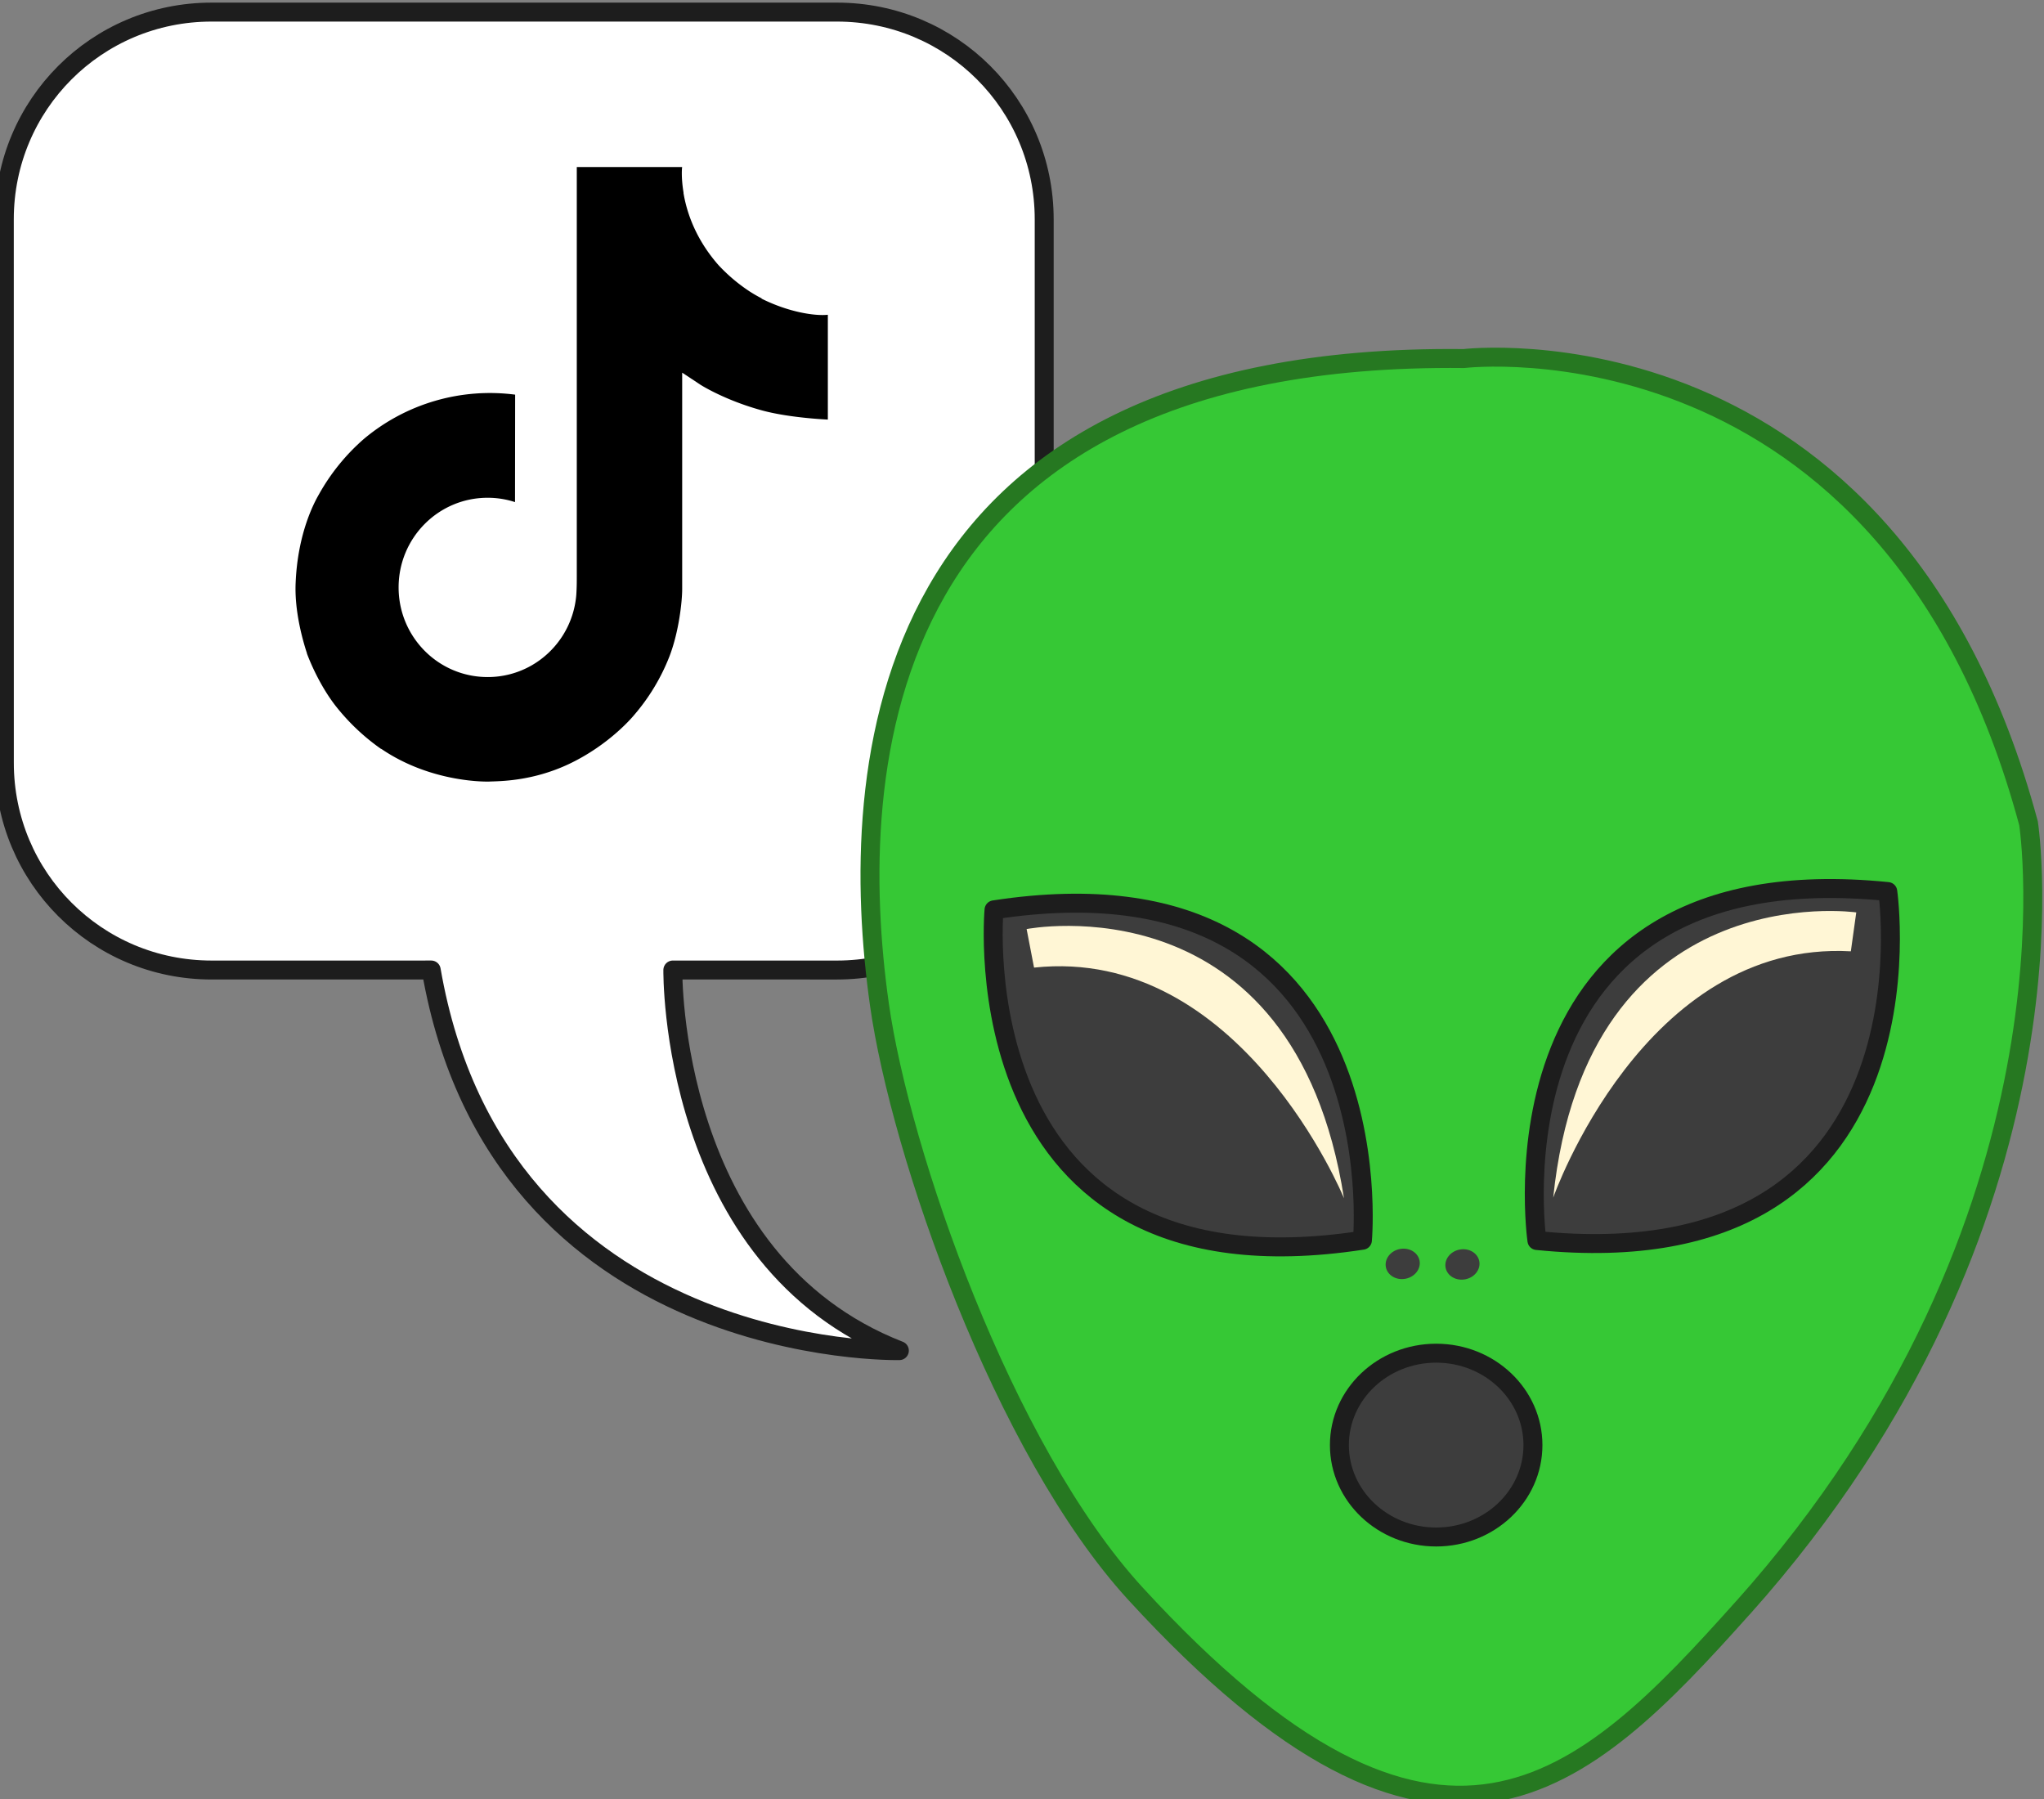 <?xml version="1.0" encoding="UTF-8" standalone="no"?>
<!-- Created with Inkscape (http://www.inkscape.org/) -->

<svg
   width="13.204mm"
   height="11.621mm"
   viewBox="0 0 13.204 11.621"
   version="1.1"
   id="svg1"
   inkscape:version="1.4 (86a8ad7, 2024-10-11)"
   sodipodi:docname="TiktokAlien.svg"
   xmlns:inkscape="http://www.inkscape.org/namespaces/inkscape"
   xmlns:sodipodi="http://sodipodi.sourceforge.net/DTD/sodipodi-0.dtd"
   xmlns="http://www.w3.org/2000/svg"
   xmlns:svg="http://www.w3.org/2000/svg">
  <rect x="0" y="0" width="13.204" height="11.621" fill="#808080" stroke="none"/>
  <sodipodi:namedview
     id="namedview1"
     pagecolor="#ffffff"
     bordercolor="#000000"
     borderopacity="0.25"
     inkscape:showpageshadow="2"
     inkscape:pageopacity="0.0"
     inkscape:pagecheckerboard="0"
     inkscape:deskcolor="#d1d1d1"
     inkscape:document-units="mm"
     inkscape:zoom="7.9320556"
     inkscape:cx="31.643752"
     inkscape:cy="16.956512"
     inkscape:window-width="1920"
     inkscape:window-height="1009"
     inkscape:window-x="-8"
     inkscape:window-y="-8"
     inkscape:window-maximized="1"
     inkscape:current-layer="layer1" />
  <defs
     id="defs1" />
  <g
     inkscape:label="Layer 1"
     inkscape:groupmode="layer"
     id="layer1"
     transform="translate(-89.429,-162.19)">
    <g
       id="g10"
       transform="matrix(-0.265,0,0,0.265,110.721,151.03)">
      <path
         id="path3"
         style="fill:#ffffff;fill-opacity:1;stroke:#1d1d1d;stroke-width:0.462;stroke-linecap:round;stroke-linejoin:round;stroke-miterlimit:0;stroke-dasharray:none;stroke-opacity:1"
         d="m 54.712,39.849 c -2.745,0.541 -4.52,3.187 -3.979,5.932 l 2.561,12.996 c 0.541,2.745 3.187,4.52 5.932,3.979 l 3.926,-0.774 c 0,0 1.469,6.931 -3.624,10.169 0,0 9.626,-1.657 9.403,-11.308 l 5.254,-1.035 c 2.745,-0.541 4.52,-3.187 3.979,-5.932 L 75.604,40.88 c -0.541,-2.745 -3.187,-4.52 -5.932,-3.979 z"
         transform="rotate(11.148,44.216,67.932)"
         sodipodi:nodetypes="sssscccsssss" />
      <g
         id="g9"
         transform="rotate(11.148,44.216,67.932)">
        <g
           id="g8"
           style="display:inline;opacity:1"
           transform="translate(11.506,3.409)">
          <path
             style="fill:#36c835;fill-opacity:1;stroke:#267821;stroke-width:0.462;stroke-linecap:round;stroke-linejoin:round;stroke-opacity:1"
             d="m 29.06,78.868 c 4.698,3.549 8.751,6.153 14.457,-3.194 2.493,-4.084 3.548,-11.663 3.351,-15.303 -0.311,-5.755 -2.853,-15.644 -17.022,-12.692 0,0 -10.429,0.787 -11.315,13.775 0,0 0.386,9.756 10.528,17.415 z"
             id="path4"
             sodipodi:nodetypes="sssccs" />
          <ellipse
             style="fill:#3d3d3d;fill-opacity:1;stroke:#1d1d1d;stroke-width:0.462;stroke-linecap:round;stroke-linejoin:round;stroke-miterlimit:0;stroke-dasharray:none;stroke-opacity:1"
             id="ellipse4"
             cx="45.338"
             cy="77.335"
             rx="2.359"
             ry="2.24"
             transform="rotate(-11.148,20.996,125.178)" />
          <path
             style="fill:#3d3d3d;fill-opacity:1;stroke:#1d1d1d;stroke-width:0.462;stroke-linecap:round;stroke-linejoin:round;stroke-opacity:1"
             d="m 32.255,69.114 c 0,0 -0.492,-9.593 -10.036,-6.691 0,0 0.492,9.593 10.036,6.691 z"
             id="path5" />
          <ellipse
             style="fill:#3d3d3d;fill-opacity:1;stroke:none;stroke-width:0.462;stroke-linecap:round;stroke-linejoin:round;stroke-opacity:1"
             id="ellipse5"
             cx="34.149"
             cy="69.335"
             rx="0.418"
             ry="0.369" />
          <ellipse
             style="fill:#3d3d3d;fill-opacity:1;stroke:none;stroke-width:0.462;stroke-linecap:round;stroke-linejoin:round;stroke-opacity:1"
             id="ellipse6"
             cx="35.575"
             cy="69.04"
             rx="0.418"
             ry="0.369" />
          <path
             style="fill:#fff6d5;fill-opacity:1;stroke:none;stroke-width:0.462;stroke-linecap:round;stroke-linejoin:round;stroke-opacity:1"
             d="m 23.071,62.773 c 0,0 6.262,-2.192 8.592,5.392 0,0 -3.374,-5.74 -8.279,-4.487 z"
             id="path6" />
          <path
             style="fill:#3d3d3d;fill-opacity:1;stroke:#1d1d1d;stroke-width:0.462;stroke-linecap:round;stroke-linejoin:round;stroke-opacity:1"
             d="m 36.427,68.285 c 0,0 -2.713,-9.215 7.254,-9.637 0,0 2.713,9.215 -7.254,9.637 z"
             id="path7" />
          <path
             style="fill:#fff6d5;fill-opacity:1;stroke:none;stroke-width:0.462;stroke-linecap:round;stroke-linejoin:round;stroke-opacity:1"
             d="m 42.992,59.261 c 0,0 -6.634,0.006 -6.322,7.933 0,0 1.283,-6.533 6.326,-6.976 z"
             id="path8" />
        </g>
      </g>
    </g>
    <path
       d="m 94.349,164.117 a 0.903,0.903 0 0 1 -0.078,-0.045 1.099,1.099 0 0 1 -0.201,-0.17 c -0.15,-0.171 -0.206,-0.345 -0.226,-0.467 h 7.94e-4 c -0.017,-0.101 -0.01,-0.166 -0.009,-0.166 H 93.155 v 2.636 c 0,0.035 0,0.07 -0.002,0.105 0,0.004 -3.71e-4,0.008 -6.62e-4,0.013 0,0.002 0,0.004 -3.7e-4,0.006 0,5.3e-4 0,0.001 0,0.001 a 0.579,0.579 0 0 1 -0.291,0.459 0.569,0.569 0 0 1 -0.282,0.074 c -0.318,0 -0.575,-0.259 -0.575,-0.579 0,-0.32 0.257,-0.579 0.575,-0.579 a 0.57,0.57 0 0 1 0.177,0.028 l 8.2e-4,-0.694 a 1.266,1.266 0 0 0 -0.976,0.285 1.338,1.338 0 0 0 -0.292,0.36 c -0.029,0.05 -0.137,0.249 -0.15,0.572 -0.008,0.184 0.047,0.374 0.073,0.453 v 0.002 c 0.017,0.046 0.081,0.204 0.185,0.338 a 1.385,1.385 0 0 0 0.295,0.279 v -0.002 l 0.002,0.002 c 0.33,0.224 0.696,0.21 0.696,0.21 0.063,-0.003 0.275,0 0.516,-0.114 0.267,-0.127 0.419,-0.315 0.419,-0.315 a 1.31,1.31 0 0 0 0.229,-0.38 c 0.062,-0.162 0.082,-0.357 0.082,-0.434 v -1.398 c 0.008,0.005 0.118,0.078 0.118,0.078 0,0 0.159,0.102 0.406,0.168 0.178,0.047 0.417,0.057 0.417,0.057 v -0.677 c -0.084,0.009 -0.254,-0.017 -0.428,-0.104 z"
       id="path1-9"
       style="stroke-width:0.008" />
  </g>
</svg>
